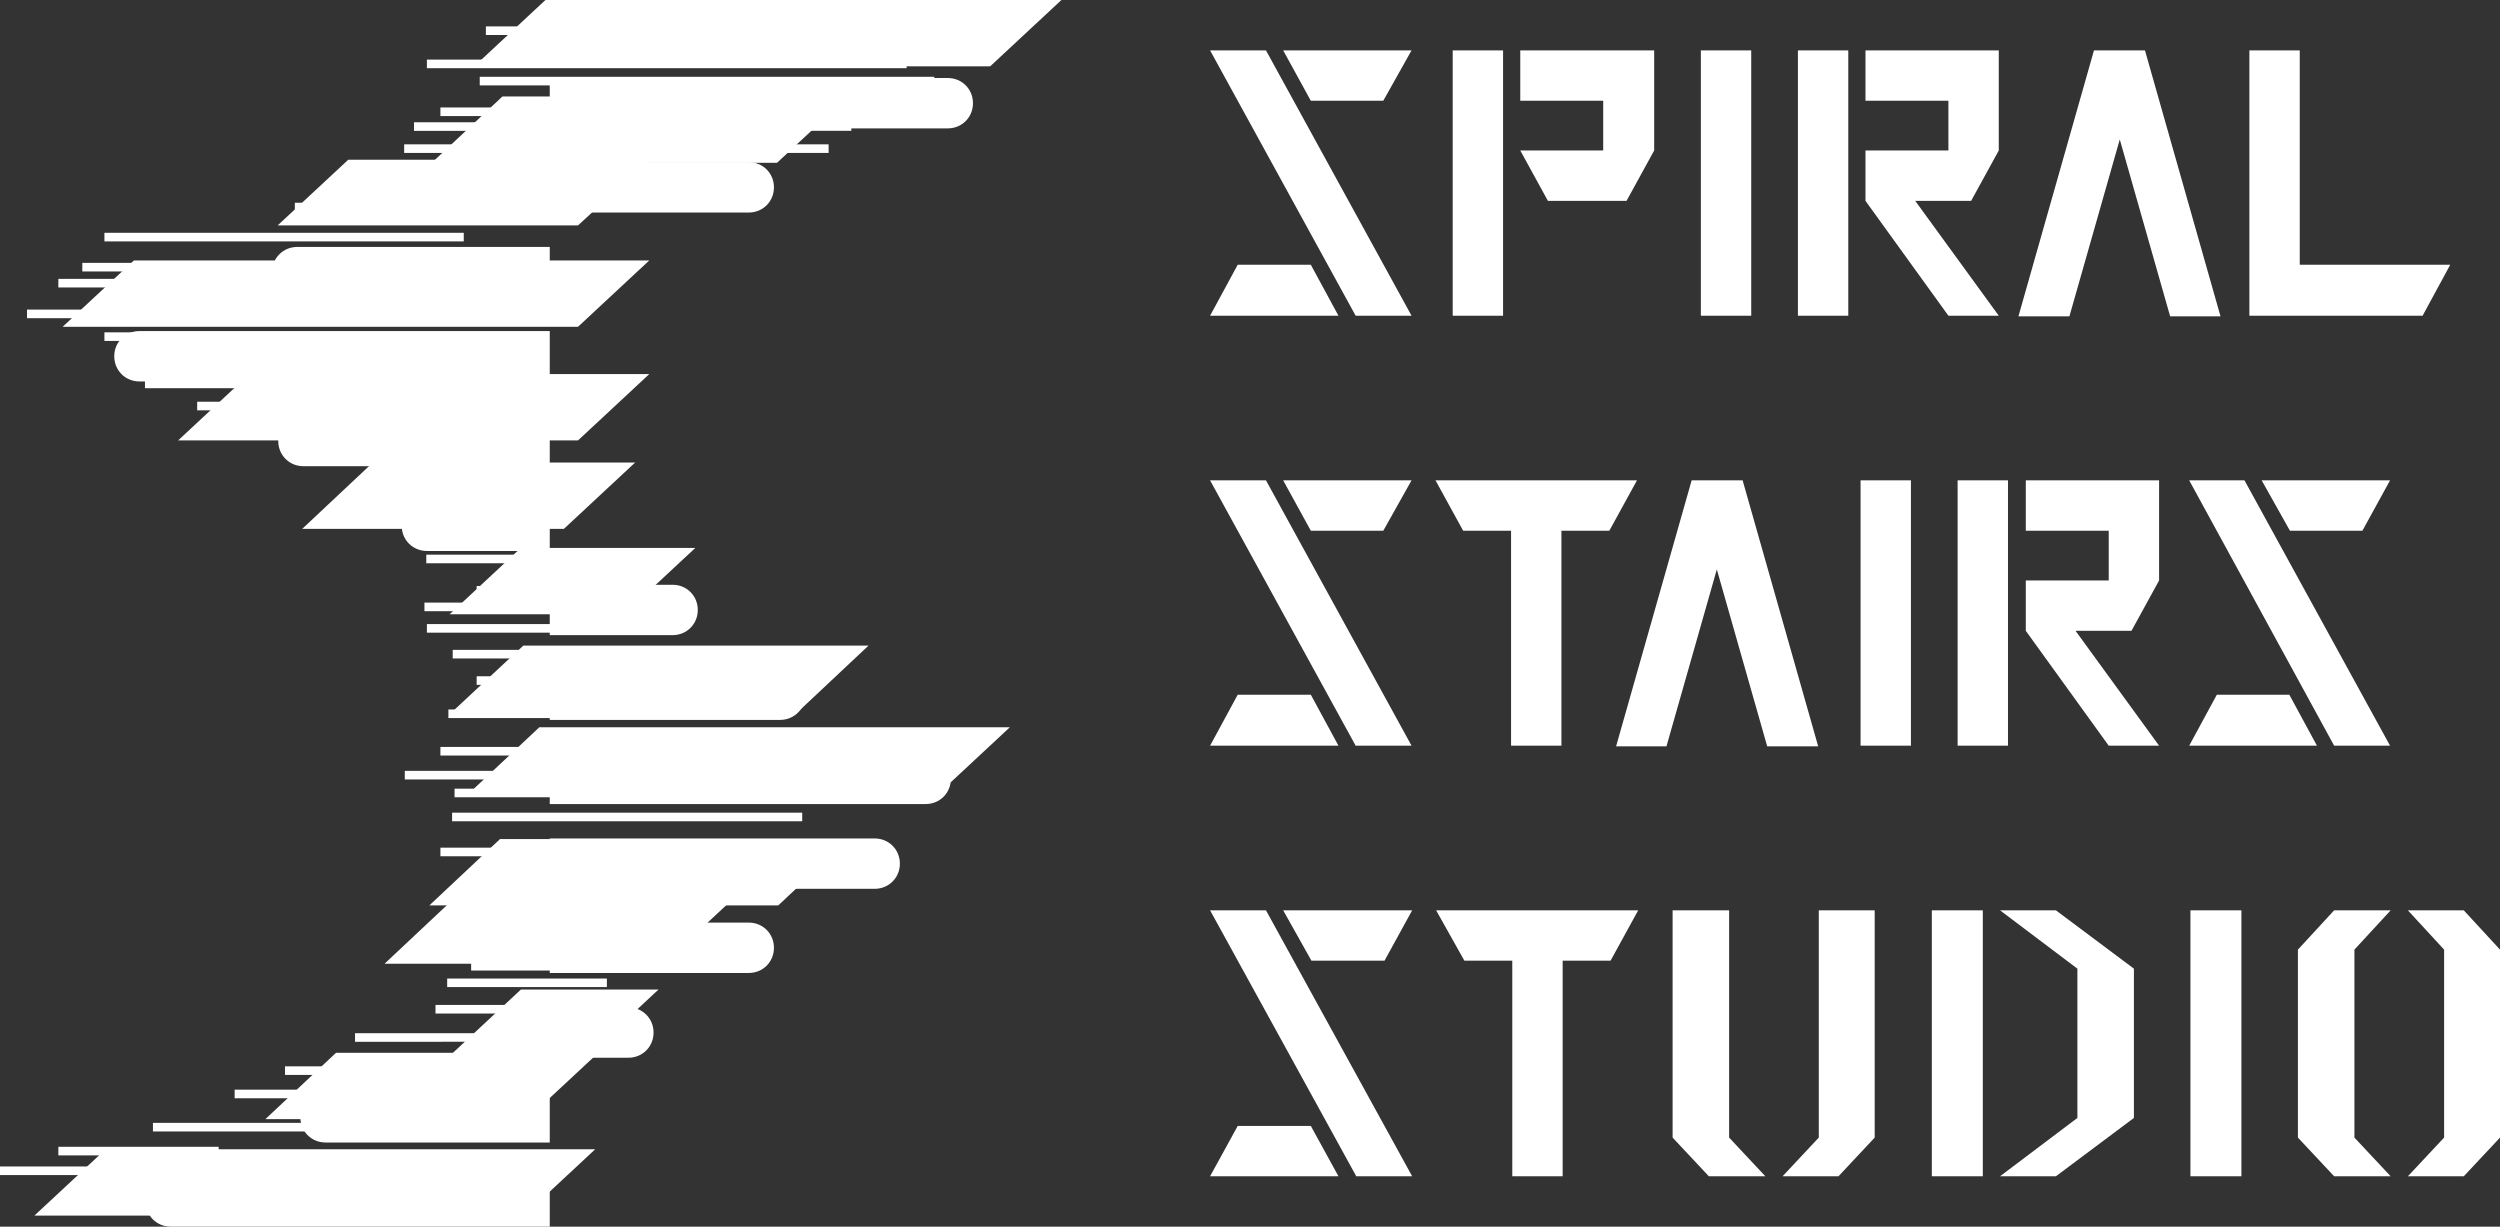 <svg id="_イヤー_2" xmlns="http://www.w3.org/2000/svg" viewBox="0 0 40.7 19.97"><rect x="0" y="0" width="40.7" height="19.97" fill="#333333" stroke="none"/><defs><style>.cls-1{fill:#fff}</style></defs><g id="_イヤー_2-2"><path class="cls-1" d="M16.12 1.08h-8.4L8.88 0h8.4l-1.16 1.08zm-3.47 1.57H7.03l1.15-1.08h5.63l-1.16 1.08zm.34 8.94H7.36l1.16-1.08h5.62l-1.15 1.08zm2.29 1.33H7.63l1.15-1.08h7.66l-1.16 1.08zm-2.61 1.82H6.99l1.15-1.08h5.68l-1.15 1.08z"/><path class="cls-1" d="M10.8 15.69H6.26l1.15-1.08h4.55l-1.16 1.08zM9.41 3.67H4.52L5.67 2.6h4.9L9.41 3.67zm0 1.65H1.02l1.16-1.08h8.39L9.41 5.32zm-.88 14.47H.56l1.16-1.08h7.97l-1.16 1.08zm.88-12.62H2.9l1.16-1.08h6.51L9.41 7.17zm-.23 1.44H4.92l1.15-1.08h4.27L9.18 8.61zm-.6 9.61H4.32l1.15-1.08h4.27l-1.16 1.08zM10.16 10H7.32l1.16-1.08h2.84L10.16 10z"/><path class="cls-1" d="M9.56 17.19H7.32l1.16-1.08h2.24l-1.16 1.08zm5.87-15.92H8.95v.82h6.48c.23 0 .41-.18.41-.41s-.18-.41-.41-.41zm-3.24 1.37H8.95v.82h3.24c.23 0 .41-.18.41-.41s-.18-.41-.41-.41zm-7.35 2.2h4.11v-.82H4.84c-.23 0-.41.18-.41.41s.18.41.41.41zm4.11.55H2.27c-.23 0-.41.18-.41.41s.18.41.41.41h6.68v-.82zm0 2.76h-2c-.23 0-.41.18-.41.41s.18.41.41.41h2v-.82zm0-1.38H4.94c-.23 0-.41.18-.41.41s.18.41.41.41h4.01v-.82zm0 12.38H2.78c-.23 0-.41.18-.41.41s.18.41.41.41h6.17v-.82zM5.3 18.6h3.65v-.82H5.3c-.23 0-.41.18-.41.41s.18.41.41.41z"/><path class="cls-1" d="M8.95 10.34h2c.23 0 .41-.18.41-.41s-.18-.41-.41-.41h-2v.82zm0 1.38h3.75c.23 0 .41-.18.41-.41s-.18-.41-.41-.41H8.95v.82zm1.28 4.68H8.95v.82h1.28c.23 0 .41-.18.41-.41s-.18-.41-.41-.41zm4.84-4.13H8.95v.82h6.12c.23 0 .41-.18.41-.41s-.18-.41-.41-.41zm-2.88 2.75H8.95v.82h3.24c.23 0 .41-.18.41-.41s-.18-.41-.41-.41zm2.05-1.37H8.95v.82h5.29c.23 0 .41-.18.41-.41s-.18-.41-.41-.41z"/><path class="cls-1" d="M7.91.43h8.3v.14h-8.3zm-.96.54h7.81v.14H6.95zm.86.28h7.4v.14h-7.4zm-.64.5h7.35v.14H7.17zm-.43.24h7.12v.14H6.74zm-.16.36h6.91v.14H6.58zm.59 9.81h6.64v.14H7.17zm0 1.64h5.7v.14h-5.7zM5.55 2.82h2.18v.14H5.55zm-.75.48h2.87v.14H4.8zm-3.1.49h5.85v.14H1.7zm-.36.49h6.33v.14H1.34zm-.39.26h6.22v.14H.95zm-.51.5h6.73v.14H.44zm1.26.37h6.04v.14H1.7zm.79 12.87h4.59v.14H2.49zm-1.54.39h2.61v.14H.95zm-.95.32h2.2v.14H0zM3.21 6.54h4.52v.14H3.21zm-.85-.36h4.52v.14H2.36zm2.28 11.18h2.91v.14H4.64zm-.82.38h2.94v.14H3.82zM6.2 7.95h1.94v.14H6.2zm.74 1.08h1.94v.14H6.94zm.15 7.33h1.94v.14H7.09zm.19-.43h2.6v.14h-2.6zm.44-.96h3.58v.14H7.72zm-1.94 1.85h1.94v.14H5.78zm-.8-9.41h2.75v.14H4.98zm-.48-.49h3.23v.14H4.5zm3.17 8.74h2.6v.14h-2.6zm.04-1.23h4.21v.14H7.71zm-.18.73h3.58v.14H7.53zm-.13-2.32h5.7v.14H7.4zm.36-1.83h3.47v.14H7.76zm-.39-.43h3.47v.14H7.37zm-.42-.42h3.47v.14H6.95zm-.04-.35h3.47v.14H6.91zm-.29-1.59h1.94v.14H6.62zm1.14 1.32h2.51v.14H7.76zm-.46 2.01h5.2v.14H7.3zm-.71 1h6.64v.14H6.59zm.77.68h5.7v.14h-5.7zM27.69.82h.82v4.32h-.82zm-4.04 0h.82v4.32h-.82zm1.1 1.63l.45.82h1.28l.45-.82V.82h-2.18v.82h1.35v.81h-1.35zm7.79 2.69l-1.36-1.87h.91l.45-.82V.82h-2.17v.82h1.35v.81h-1.35v.82l1.35 1.87h.82zM29.27.82h.82v4.32h-.82zm10.17 4.32l.45-.83h-2.45V.82h-.82v4.32h2.82zM34.92.82h-.83l-1.23 4.33h.83l.82-2.88.82 2.88h.82L34.92.82zM22.98 5.14L20.61.82h-.91l2.37 4.32h.91zm-2.83-.83l-.45.83h2.09l-.45-.83h-1.19zm2.37-2.67l.46-.82h-2.09l.45.82h1.18zm7.77 6.18h.82v4.32h-.82zm-5.69.82v3.5h.82v-3.5h.78l.45-.82h-3.28l.45.82h.78zm7.27-.82h.82v4.32h-.82zm1.11 0v.82h1.35v.81h-1.35v.82l1.35 1.87h.82l-1.36-1.87h.91l.45-.82V7.82h-2.17zm-4.61 0h-.83l-1.23 4.33h.82l.82-2.88.82 2.88h.83l-1.23-4.33zm-5.39 4.32l-2.37-4.32h-.91l2.37 4.32h.91zm-3.28 0h2.09l-.45-.83h-1.19l-.45.83zm2.82-3.5l.46-.82h-2.09l.45.82h1.18zm16.39 3.5l-2.37-4.32h-.9L38 12.14h.91zm-1.64-.83h-1.18l-.45.83h2.08l-.45-.83zm.01-2.67h1.18l.45-.82h-2.09l.46.82zm-13.9 6.18l.46.82h.78v3.51h.82v-3.51h.78l.45-.82h-3.29zm-3.68 0l2.38 4.33h.91l-2.38-4.33h-.91zm.45 3.51l-.45.82h2.09l-.45-.82h-1.19zm1.2-2.69h1.19l.45-.82h-2.1l.46.82zm14.31-.82h.83v4.33h-.83zm3.26 0H38l-.59.64v3.06l.59.63h.92l-.59-.63v-3.06l.59-.64zm1.19 0h-.91l.59.64v3.06l-.59.63h.91l.59-.63v-3.06l-.59-.64zm-11.96 0h-.92v3.7l.59.63h.92l-.59-.63v-3.7zm1.46 3.7l-.59.63h.91l.59-.63v-3.7h-.91v3.7zm1.84-3.7h.83v4.33h-.83zm1.11 0l1.26.95v2.43l-1.26.95h.91l1.27-.95v-2.43l-1.27-.95h-.91z"/></g></svg>